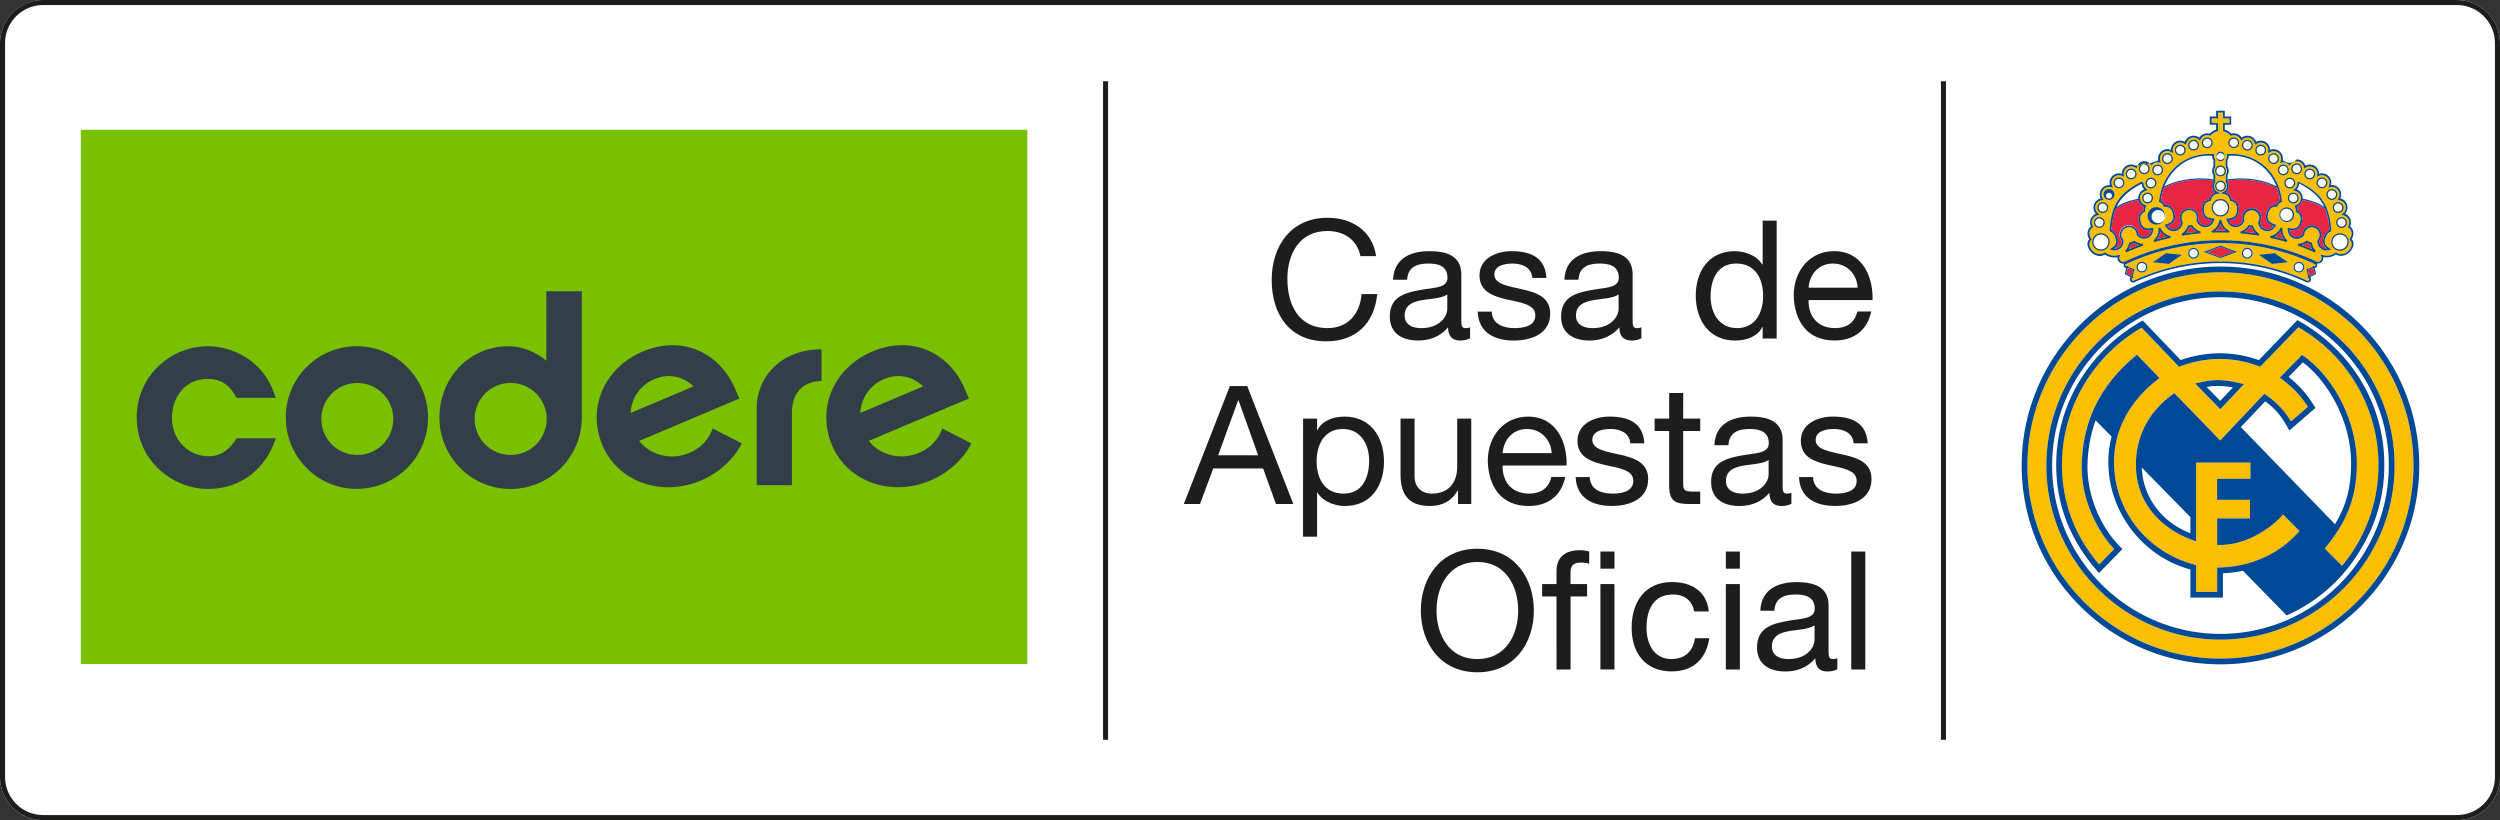 <svg id="Capa_1" data-name="Capa 1" xmlns="http://www.w3.org/2000/svg" viewBox="0 0 3000 984.13"><rect x="0" y="0" width="3000" height="984.13" fill="#333333" stroke="none"/><defs><style>.cls-1{fill:#fff;}.cls-2{fill:#1d1d1b;}.cls-3{fill:#e62644;}.cls-4{fill:#fcbf00;}.cls-5{fill:#004996;}.cls-6{fill:#79c000;}.cls-7{fill:#333f48;}</style></defs><title>escudo-real-madrid</title><path class="cls-1" d="M2948.78,0H52.22A51.78,51.78,0,0,0,.5,51.69V932.36a51.79,51.79,0,0,0,51.72,51.73H2948.78a51.79,51.79,0,0,0,51.72-51.73V51.69A51.78,51.78,0,0,0,2948.78,0Z" transform="translate(-0.5 0.04)"/><rect class="cls-2" x="1323.67" y="97.48" width="6.02" height="790.26"/><rect class="cls-2" x="2329.14" y="97.48" width="6.01" height="790.26"/><path class="cls-1" d="M2759.25,325.57a5,5,0,1,1,5-5A5,5,0,0,1,2759.25,325.57Zm-296.2,233.05c0-111.37,90.88-202,202-202s202,90.63,202,202c0,111.1-90.87,202-202,202S2463.05,669.72,2463.05,558.62Zm281.23-308.33a8.44,8.44,0,1,1-.06,0Zm8.2-17.7a5,5,0,1,1-5,5,5,5,0,0,1,5-5Zm-4.17-18a5,5,0,1,1-5,5A5,5,0,0,1,2748.31,214.64Zm62.08,47.3a5,5,0,1,1-5,5A5,5,0,0,1,2810.39,261.94ZM2806.22,244a5,5,0,1,1-5,5A5,5,0,0,1,2806.22,244Zm-7.49-15.74a5,5,0,1,1-5,5A5,5,0,0,1,2798.73,228.29Zm-11.87-14a5,5,0,1,1-5,5A5,5,0,0,1,2786.86,214.29Zm-14.65-10.63a5,5,0,1,1-5,5A5,5,0,0,1,2772.21,203.66Zm-15.71-6.14a5,5,0,1,1-5,5A5,5,0,0,1,2756.5,197.52Zm-16,1.34a5,5,0,1,1-.06,0Zm-11.76-13.55a5,5,0,1,1-.06,0Zm-15.39-10.22a5,5,0,1,1-.06,0Zm-16-5.93a5,5,0,1,1-5,5A5,5,0,0,1,2697.35,169.16ZM2681,166.3a5,5,0,1,1-5,5A5,5,0,0,1,2681,166.3Zm-155,132a9,9,0,1,1,3.54-12.23h0a9,9,0,0,1-3.51,12.18Zm64.31-30.51a8.54,8.54,0,1,1,.05,0Zm74.74-9.45a9,9,0,1,1,9-9h0A9,9,0,0,1,2665,258.34Zm-87.42-15.68a5,5,0,1,1,5-5A5,5,0,0,1,2577.59,242.66Zm4.16-17.94a5,5,0,1,1,5-5A5,5,0,0,1,2581.75,224.72ZM2519.68,272a5,5,0,1,1,5-5A5,5,0,0,1,2519.68,272Zm4.15-17.94a5,5,0,1,1,5-5A5,5,0,0,1,2523.83,254.09Zm7.47-15.72a5,5,0,1,1,5-5A5,5,0,0,1,2531.3,238.37Zm11.91-14a5,5,0,1,1,5-5A5,5,0,0,1,2543.21,224.37Zm14.64-10.63a5,5,0,1,1,5-5A5,5,0,0,1,2557.85,213.74Zm15.72-6.16a5,5,0,1,1,5-5A5,5,0,0,1,2573.57,207.58Zm16,1.34a5,5,0,1,1,5-5A5,5,0,0,1,2589.57,208.92Zm11.8-13.54a6.34,6.34,0,1,1,.05,0Zm15.37-10.25a5,5,0,1,1,5-5A5,5,0,0,1,2616.74,185.13Zm16-5.92a5,5,0,1,1,5-5,5,5,0,0,1-5,5Zm32.27,49.1a5,5,0,1,1,5-5,5,5,0,0,1-5,5Zm0-18.17a5,5,0,1,1,5-5,5,5,0,0,1-5,5Zm0-18.2a5,5,0,1,1,5-5,5,5,0,0,1-5,5Zm-15.86-15.57a5,5,0,1,1,5-5A5,5,0,0,1,2649.15,176.37Zm163.64,106.1a9,9,0,1,1-12.23,3.57,9,9,0,0,1,12.23-3.57Zm-115.57,26.34a5,5,0,1,1,5-5,5,5,0,0,1-5,5Zm-126.4,16.76a5,5,0,1,1,5-5,5,5,0,0,1-5,5Zm62-16.76a5,5,0,1,1,5-5A5,5,0,0,1,2632.82,308.81Z" transform="translate(-0.5 0.04)"/><path class="cls-3" d="M2702.32,272.68a21.86,21.86,0,0,0,5,7.24q-6.87-1-13.81-1.72a21.23,21.23,0,0,0,6.58-5.79A11.92,11.92,0,0,0,2702.32,272.68Zm-74.6,0a12.89,12.89,0,0,0,2.32-.27,21.23,21.23,0,0,0,6.58,5.79c-4.65.47-9.24,1-13.82,1.72A20.74,20.74,0,0,0,2627.72,272.68Zm-26.79,11.43c-4,.94-8.07,2-12,3.09a19.65,19.65,0,0,0,3.92-9.72A19.27,19.27,0,0,0,2600.93,284.11Zm-46.13,15.05a20.47,20.47,0,0,0,2.59-6.33l.7-.15a11.24,11.24,0,0,0,3.31-1.45,20.18,20.18,0,0,0,6.24,2.85Q2561.15,296.48,2554.8,299.16ZM2665,268.37a19.58,19.58,0,0,0,6.31,8.5c-2.09-.05-4.2-.08-6.31-.08s-4.21,0-6.29.08A19.33,19.33,0,0,0,2665,268.37Zm103.66,22.87a10.53,10.53,0,0,0,3.31,1.45l.68.15a20.74,20.74,0,0,0,2.6,6.33c-4.23-1.77-8.52-3.48-12.84-5.07a20.63,20.63,0,0,0,6.25-2.87Zm-27.49-4c-4-1.11-8-2.15-12.05-3.09a19.34,19.34,0,0,0,8.13-6.63,19.42,19.42,0,0,0,3.92,9.68ZM2756.8,248a11.22,11.22,0,0,0,6.69-8.15,117,117,0,0,1,16.41,4.74,38.57,38.57,0,0,1,11,6.63c2.72,6.94,4.26,15,5,24.7-3.31,1.4-5.33,4.82-6.6,8.12-2,5.19-2,10.49,3.58,14.41a9,9,0,0,1-9.46-8.52h0V289a11.06,11.06,0,0,0,2.27-4.41,11.28,11.28,0,1,0-22.17-3.6,8.92,8.92,0,0,1-15.83-5.15c9.48,1.88,13.46-2.88,15.08-9.28,1.39-5.38.86-10.73-5.31-14a12.51,12.51,0,0,0-.66-4.62Z" transform="translate(-0.5 0.04)"/><path class="cls-3" d="M2597,225.68c17.95-10,41.44-11.73,59.66-9V218a9.89,9.89,0,0,0,2.11,13,10.51,10.51,0,0,0-7.06,8.14c-6.79,1.63-8.65,6.7-8.65,12.24,0,6.61,2.67,12.21,12.29,12.74a8.89,8.89,0,0,1-16.91.21,11.28,11.28,0,1,0-20.83,2.46,8.89,8.89,0,0,1-16.44,4.19c9.2-2.92,10.38-9,8.73-15.4-1.4-5.37-4.43-9.81-11.42-9.71a11.18,11.18,0,0,0-5-5.08A67.51,67.51,0,0,1,2597,225.68Zm76.47-9c18.22-2.69,41.7-.92,59.66,9a67.36,67.36,0,0,1,3.49,15.09,11.08,11.08,0,0,0-5,5.08c-7-.1-10,4.34-11.42,9.71-1.65,6.4-.46,12.48,8.74,15.4a8.9,8.9,0,0,1-16.42-4.19,11.34,11.34,0,1,0-21.19-6v.67a11.23,11.23,0,0,0,.37,2.89,8.89,8.89,0,0,1-16.91-.21c9.63-.53,12.29-6.13,12.29-12.74,0-5.54-1.87-10.61-8.65-12.24a10.51,10.51,0,0,0-7.06-8.14,10,10,0,0,0,2.11-13Zm-123.28,27.9a119,119,0,0,1,16.43-4.74,11.22,11.22,0,0,0,6.68,8.15,12.55,12.55,0,0,0-.69,4.55c-6.16,3.28-6.69,8.63-5.32,14,1.64,6.4,5.62,11.16,15.07,9.28A8.91,8.91,0,0,1,2566.5,281a12.41,12.41,0,0,0-.31-2,11.29,11.29,0,1,0-21.9,5.48,11.16,11.16,0,0,0,2.3,4.52,8.94,8.94,0,0,1-8.42,9.43,8.34,8.34,0,0,1-1,0c5.55-3.92,5.54-9.22,3.59-14.41-1.28-3.3-3.32-6.72-6.64-8.12.81-9.73,2.33-17.76,5-24.67a38,38,0,0,1,11-6.67ZM2681.1,302.2l-16.06,6-16.05-6,16.05-6Zm-120.81,21.73-1.44,5.6-.52,2.12-1.16-.66-5.27-2.93,1.41-5.37.27-1.17,1.85.63Zm209.51,0,6.76-2.54.28,1.17,1.34,5.5-5.27,2.94-1.1.6-.56-2.09Z" transform="translate(-0.5 0.04)"/><path class="cls-4" d="M2741.21,287.2a19.43,19.43,0,0,1-3.92-9.72,19.34,19.34,0,0,1-8.13,6.63C2733.21,285.05,2737.23,286.09,2741.21,287.2Zm27.49,4a20.85,20.85,0,0,1-6.25,2.86c4.32,1.59,8.61,3.3,12.84,5.07a20.74,20.74,0,0,1-2.6-6.33l-.68-.15a10.47,10.47,0,0,1-3.31-1.42ZM2665,268.37a19.33,19.33,0,0,1-6.29,8.5c2.08-.05,4.2-.08,6.29-.08s4.22,0,6.31.08A19.58,19.58,0,0,1,2665,268.37Zm-110.24,30.8c4.23-1.77,8.51-3.48,12.84-5.08a20.18,20.18,0,0,1-6.24-2.85,11.24,11.24,0,0,1-3.31,1.45l-.7.15a20.42,20.42,0,0,1-2.59,6.32Zm46.13-15.05a19.25,19.25,0,0,1-8.12-6.63,19.65,19.65,0,0,1-3.92,9.72q6-1.68,12-3.1Zm26.79-11.43a20.74,20.74,0,0,1-4.92,7.24c4.58-.68,9.17-1.25,13.82-1.72a21.23,21.23,0,0,1-6.58-5.79,12,12,0,0,1-2.32.26Zm74.6,0a12.24,12.24,0,0,1-2.26-.27,21.23,21.23,0,0,1-6.58,5.79q6.93.71,13.81,1.72a20.32,20.32,0,0,1-4.74-6.78Zm110.47,9.79a9,9,0,1,0,3.56,12.24,9,9,0,0,0-3.56-12.24Zm-68.51-32.18a8.15,8.15,0,1,0,.07,0Zm8.2-17.7a5,5,0,1,0,5,5A5,5,0,0,0,2752.48,232.6Zm-4.17-17.95a5,5,0,1,0,5,5,5,5,0,0,0-5-5Zm62.08,47.3a5,5,0,1,0,5,5,5,5,0,0,0-5-5ZM2806.22,244a5,5,0,1,0,5,5,5,5,0,0,0-5-5Zm-7.49-15.74a5,5,0,1,0,5,5,5,5,0,0,0-5-5Zm-11.87-14a5,5,0,1,0,5,5A5,5,0,0,0,2786.86,214.3Zm-14.65-10.63a5,5,0,1,0,5,5A5,5,0,0,0,2772.21,203.67Zm-15.71-6.15a5,5,0,1,0,5,5A5,5,0,0,0,2756.5,197.52Zm-16,1.34a5,5,0,1,0,5,5,5,5,0,0,0-5-5Zm-11.76-13.55a5,5,0,1,0,5,5,5,5,0,0,0-5-5Zm-15.39-10.22a5,5,0,1,0,5,5,5,5,0,0,0-5-5Zm-16-5.93a5,5,0,1,0,5,5,5,5,0,0,0-5-5ZM2681,166.3a5,5,0,1,0,5,5,5,5,0,0,0-5-5Zm-155,132a9,9,0,1,0-12.25-3.55A9,9,0,0,0,2526,298.3l0,0Zm64.31-30.51a8.77,8.77,0,1,0-.07,0l.07,0h0Zm74.74-9.45a9,9,0,1,0-9-9h0A9,9,0,0,0,2665,258.34Zm-87.42-15.68a5,5,0,1,0-5-5A5,5,0,0,0,2577.59,242.66Zm4.16-17.94a5,5,0,1,0-5-5A5,5,0,0,0,2581.75,224.72ZM2519.68,272a5,5,0,1,0-5-5A5,5,0,0,0,2519.68,272Zm4.15-17.94a5,5,0,1,0-5-5A5,5,0,0,0,2523.83,254.09Zm7.47-15.72a5,5,0,1,0-5-5,5,5,0,0,0,5,5Zm11.91-14a5,5,0,1,0-5-5,5,5,0,0,0,5,5Zm14.64-10.63a5,5,0,1,0-5-5,5,5,0,0,0,5,5Zm15.72-6.16a5,5,0,1,0-5-5,5,5,0,0,0,5,5Zm16,1.34a5,5,0,1,0-5-5,5,5,0,0,0,5,5Zm11.8-13.54a5,5,0,1,0-5-5,5,5,0,0,0,5,5h0Zm15.37-10.25a5,5,0,1,0-5-5A5,5,0,0,0,2616.74,185.13Zm16-5.92a5,5,0,1,0-5-5A5,5,0,0,0,2632.74,179.21Zm32.27,49.1a5,5,0,1,0-5-5A5,5,0,0,0,2665,228.31Zm0-18.17a5,5,0,1,0-5-5A5,5,0,0,0,2665,210.14Zm0-18.2a5,5,0,1,0-5-5A5,5,0,0,0,2665,191.94Zm-15.86-15.57a5,5,0,1,0-5-5A5,5,0,0,0,2649.15,176.37Zm137.9,122.86c4.13,2.28,7.42,1.3,11.46-.17-6.71-3.36-10.16-6.4-7.17-14.26,1.37-3.59,3-6.23,6.89-7.38-2.41-30.73-11-45.44-38.87-59.36l-2.05.57a7.83,7.83,0,0,1,.07,1.08c0,4.22-2.32,6.23-5.32,8.58,5,1,9.5,3.31,9.5,9.35,0,5-3.38,7.78-7.73,9.08a10.76,10.76,0,0,1,1.44,7.12c5.69,2.72,7,6.33,5.47,12.18-2.11,8.26-7.12,9.09-15,7.14-1.14,12.88,13,17.8,19.94,8.59a10.46,10.46,0,0,1,.27-2.23,9.14,9.14,0,1,1,17.71,4.55,9.51,9.51,0,0,1-2.24,4,11.06,11.06,0,0,0,5.63,11.12Zm-129.81-112.3a14.88,14.88,0,0,1,.19-2c-36.54-2.67-62.65,22.18-66.24,57.24,3.27,1.28,4.46,2.72,5.94,5.94,6.31-.36,9.17,2.16,10.67,8,2.12,8.25-1.85,11.42-9.7,13.49,2.37,5.39,7.13,9,13.36,7.39a11,11,0,0,0,8.29-10.74,9.3,9.3,0,0,1-1.38-4.81,9.14,9.14,0,0,1,18.27-.67v.67a9.77,9.77,0,0,1-.47,2.89,11,11,0,0,0,10.68,8.2c6.45,0,10.15-4.68,11.09-10.5-8.12,0-12.74-2.13-12.74-10.65,0-6,2.13-9.21,8.31-10.42,1.42-7.54,5.24-8,11.53-9,6.3,1,10.13,1.5,11.54,9,6.18,1.21,8.32,4.41,8.32,10.42,0,8.52-4.62,10.6-12.74,10.65.94,5.8,4.64,10.5,11.08,10.5a11,11,0,0,0,10.68-8.2,9.13,9.13,0,1,1,17.79-2.89,9.3,9.3,0,0,1-1.38,4.81,11,11,0,0,0,8.3,10.74c6.23,1.62,11-2,13.35-7.39-7.84-2.07-11.81-5.24-9.68-13.49,1.48-5.84,4.36-8.38,10.65-8,1.49-3.2,2.68-4.66,6-5.94-3.6-35.09-29.72-59.91-66.25-57.24a13.43,13.43,0,0,1,.21,2,7.87,7.87,0,0,1-1.55,4.68v8.76a7.83,7.83,0,0,1,0,9.36l.2,9.13a7.78,7.78,0,0,1,1.35,4.38c0,5.23-3.88,6.8-7.82,8.54-3.93-1.74-7.8-3.31-7.8-8.54a7.8,7.8,0,0,1,1.56-4.67v-8.8a7.8,7.8,0,0,1,0-9.36v-8.84a7.93,7.93,0,0,1-1.61-4.68ZM2538.75,284.8c3,7.86-.46,10.9-7.18,14.26,4,1.48,7.34,2.43,11.48.17a11.07,11.07,0,0,0,5.64-11.11,9.66,9.66,0,0,1-2.26-4,9.14,9.14,0,1,1,17.71-4.55,12,12,0,0,1,.29,2.23c6.92,9.21,21.1,4.29,19.91-8.59-7.88,2-12.89,1.11-15-7.14-1.51-5.85-.22-9.46,5.47-12.18a10.9,10.9,0,0,1,1.46-7.12c-4.36-1.3-7.75-4.06-7.75-9.08,0-6,4.5-8.32,9.49-9.35-3-2.35-5.32-4.37-5.32-8.58,0-.37,0-.74-2-1.49-28.44,14.06-36.37,28.15-38.8,59.2,3.8,1.06,5.49,3.7,6.86,7.29Zm241.42,29.1a270.85,270.85,0,0,0-230.07,0,4.49,4.49,0,0,1-6-2.15l0-.05v-.09c-1.09-2.36.08-4.12,1.06-6.19-7.13,2.2-12.4,2.19-18.6-2.58-11.47,7.76-24.7-8.23-16-15.5-4.08-5.3-4.13-11,1.85-14.84a9.89,9.89,0,0,1-1.73-5.44c0-6,4.46-8.32,9.45-9.37-3-2.33-5.31-4.35-5.31-8.56,0-6.14,4.77-8.71,10-9.21-1.45-2.18-2.52-3.74-2.52-6.52a9.08,9.08,0,0,1,9.08-9.08h0a17.57,17.57,0,0,1,4.59.92c-.91-2-1.75-3.55-1.75-5.83a9.07,9.07,0,0,1,9.05-9.09h0c2.4,0,3.94.91,6,2a24.13,24.13,0,0,1-.44-3.49,9.09,9.09,0,0,1,9.08-9.09c2.76,0,4.38,1.07,6.53,2.57,1-4.77,3.67-8.71,9.19-8.71,4.07,0,6.39,2.2,8.4,5.34,2.18-2.38,4.19-4,7.65-4a18.12,18.12,0,0,1,4,.69,13.27,13.27,0,0,1-1.36-5.16,9.09,9.09,0,0,1,9.09-9.08c2.85,0,4.53,1.22,6.84,2.64a23.09,23.09,0,0,1-.55-3.79,9.1,9.1,0,0,1,9.08-9.08c2.9,0,4.58,1.17,6.75,2.8,1.07-4.78,3.68-8.74,9.23-8.74,3.36,0,5.28,1.53,7.51,3.75,1.78-3.78,4.25-6.61,8.87-6.61a10.44,10.44,0,0,1,3.62.74,16.22,16.22,0,0,1,9.25-5.63v-9.7h-7.66v-5.64H2662v-6.9h6.06v6.9h7.65v5.64h-7.65v9.65a16.22,16.22,0,0,1,9.25,5.63,10.39,10.39,0,0,1,3.61-.74c4.63,0,7.09,2.83,8.87,6.61,2.23-2.22,4.15-3.75,7.52-3.75,5.53,0,8.17,4,9.21,8.73,2.18-1.62,3.85-2.79,6.75-2.79a9.09,9.09,0,0,1,9.09,9.07h0a26.48,26.48,0,0,1-.51,3.77c2.31-1.43,4-2.62,6.81-2.62a9.08,9.08,0,0,1,9.09,9.07h0a13.06,13.06,0,0,1-1.37,5.16,18.12,18.12,0,0,1,4-.69c3.46,0,5.48,1.62,7.64,4,2-3.14,4.34-5.34,8.41-5.34,5.52,0,8.18,4,9.22,8.71,2.13-1.5,3.73-2.57,6.5-2.57a9.09,9.09,0,0,1,9.09,9.09h0a22.78,22.78,0,0,1-.42,3.49c2.06-1.07,3.53-1.95,6-1.95a9.08,9.08,0,0,1,9.06,9.09c0,2.28-.84,3.82-1.77,5.83a17.49,17.49,0,0,1,4.58-.92,9.08,9.08,0,0,1,9.09,9.07h0c0,2.78-1.06,4.34-2.49,6.52,5.23.5,10,3.07,10,9.21,0,4.22-2.31,6.23-5.31,8.56,5,1,9.47,3.34,9.47,9.37a9.73,9.73,0,0,1-1.76,5.44c6,3.79,5.94,9.53,1.86,14.84,5.22,4.38,2.51,11.18-1.93,14.65s-9.11,4.21-14.09.85c-6.2,4.77-11.49,4.78-18.61,2.58l1,2.22a4.63,4.63,0,0,1-5.78,6.27ZM2562,323l-7.44-2.73-.54-1.19a4.48,4.48,0,0,1-1.51.42,1.37,1.37,0,0,1-.88-2.55,267,267,0,0,1,226.83,0,1.36,1.36,0,0,1,.6,1.83,1.35,1.35,0,0,1-1.47.72,4.71,4.71,0,0,1-1.52-.42l-.55,1.19L2768.1,323l2.19,8.53-.7,1.45c3.94,1.86,1.22,4.61-.39,3.86a245.76,245.76,0,0,0-208.3,0,1.8,1.8,0,0,1-1.64-3.16,9.74,9.74,0,0,1,1.21-.7l-.66-1.44Zm41.17-6.29,15.83-11-19.21-2-15.85,11ZM2759.25,327a6.45,6.45,0,1,0-6.45-6.46,6.45,6.45,0,0,0,6.45,6.46Zm-126.39-16.75a6.46,6.46,0,1,0-6.45-6.47h0a6.49,6.49,0,0,0,6.45,6.42Zm-62,16.75a6.45,6.45,0,1,0-6.43-6.47h0a6.45,6.45,0,0,0,6.39,6.42Zm126.4-16.75a6.46,6.46,0,1,0-6.45-6.47h0a6.46,6.46,0,0,0,6.41,6.42Zm29.72,6.46,19.22-2-15.86-11-19.22,2Zm-41.72-14.55-20.18-7.52-20.16,7.52,20.16,7.53ZM2456.14,558.62c0,114.93,94,208.89,208.9,208.89S2874,673.51,2874,558.62c0-115.19-94-208.9-208.91-208.9S2456.14,443.43,2456.14,558.62Zm440.53,0c0,127.44-104,231.62-231.63,231.62s-231.62-104.18-231.62-231.62c0-127.69,103.93-231.87,231.62-231.87S2896.67,430.93,2896.67,558.62Zm-262.05-98.45L2664.83,491l28.32-29.93c-9.93-2.66-19.39-4.56-29.72-4.88C2653.73,455.77,2644,458.05,2634.62,460.17Zm79.58-21.66,44.41-45.85c57.45,32.92,96.1,94.64,96.1,165.21a187.93,187.93,0,0,1-43.71,121l-20.75-20.74c23.34-28.46,38.5-56.79,38.5-102,0-48.44-25.29-102.42-65.7-130.34l-26.64,27.26c13.68,10.24,24.49,20.57,33.65,35.07l-20.38,17.61c-8.1-14.17-18.45-24.1-31.86-33.23l-53.05,56-55.05-56.79c-28.54,19.91-45.31,48.4-46.09,83.82-.93,47,29.5,79.8,72.22,94V555.05H2701v19.46h-39.93v25.24h39.41V622h-39.42v31.86c29.19,1.51,60.26-15.41,79.22-36.39l19.51,19.73c-24.94,28.92-60.93,43.59-98.73,43.83v29.12h-25.24V678c-57.62-14.35-99.23-64.82-98.46-125.09.53-41.4,22.5-75.22,54.49-99.35l-27-28c-41.88,34.28-64.37,76-66.27,130.42-1.48,48.07,23.39,86.6,39,102.85l-18.1,18.56c-28.13-32.81-44.65-73.23-44.65-119.47,0-70.07,38.65-131.78,95.6-164.68l45,46.92a137.75,137.75,0,0,1,49.6-9.39,133.87,133.87,0,0,1,47.61,9.36Z" transform="translate(-0.5 0.04)"/><path class="cls-5" d="M2903.59,558.62c0,131.26-107,238.55-238.55,238.55S2426.5,689.88,2426.5,558.62c0-131.5,107-238.79,238.53-238.79S2903.59,427.12,2903.59,558.62Zm-6.92,0c0-127.69-104-231.87-231.63-231.87s-231.62,104.18-231.62,231.87c0,127.44,103.93,231.62,231.62,231.62s231.63-104.18,231.63-231.62Zm-433.62,0c0,111.1,90.88,202,202,202s202-90.88,202-202c0-111.37-90.87-202-202-202S2463.05,447.25,2463.05,558.62Zm-6.91,0c0-115.19,94-208.9,208.9-208.9S2874,443.43,2874,558.62c0,114.93-94,208.89-208.91,208.89S2456.14,673.51,2456.14,558.62Zm233.36-46.17,113,116.6c12.83-21.22,19.32-43,19.32-72.94,0-52.39-29.41-100.12-57.92-121.3l-17.05,17.45c13.54,10.79,23.32,22.44,32.15,37.25l-31.4,27.15c-7.49-14.7-15.34-25.31-28.86-35.12Zm143.21,147.74a193.55,193.55,0,0,1-88.21,78.28l-18.32-18.7L2692,684.85a133.73,133.73,0,0,1-24,3v29.21H2629V683.37c-58.7-15.91-99.22-70.83-98.46-130.56a121.2,121.2,0,0,1,3.9-28.92l-19.28-19.52a171.43,171.43,0,0,0-9.63,51.91c-1.11,37,15.1,77.06,41.92,102.51l-28.16,28.77c-33.13-37.29-51.3-79.2-51.3-129.64,0-73.63,40.38-137.88,103.8-173.36l45.51,47.51a144.76,144.76,0,0,1,47.82-8.22,139.87,139.87,0,0,1,46,8.28l46.25-48.08c64,35.51,104.31,99.8,104.31,173.87a191.22,191.22,0,0,1-29,102.27ZM2629,620.49,2570.63,561c1.38,33.36,21.73,64.73,58.34,78.82Zm85.26-182-1.58,1.57A133.87,133.87,0,0,0,2665,430.7a137.75,137.75,0,0,0-49.6,9.39l-44.94-46.9c-56.95,32.9-95.6,94.61-95.6,164.68,0,46.24,16.52,86.66,44.65,119.47l18.09-18.49c-15.62-16.25-40.49-54.78-39-102.85,1.9-54.4,24.39-96.14,66.27-130.42l27,28c-32,24.13-54,58-54.49,99.35-.77,60.27,40.84,110.74,98.46,125.09v32.15h25.24V681c37.8-.24,73.79-14.91,98.73-43.83l-19.51-19.73c-19,21-50,37.9-79.22,36.39V622h39.38V599.75h-39.42V574.51H2701V555.05h-65.17v94.52c-42.72-14.23-73.15-47-72.22-94,.78-35.42,17.55-63.91,46.09-83.82l55.05,56.79,53-56c13.41,9.13,23.76,19.06,31.86,33.23L2770,488.16c-9.16-14.5-20-24.83-33.65-35.07L2763,425.83c40.41,27.92,65.7,81.9,65.7,130.34,0,45.21-15.16,73.54-38.5,102l20.75,20.74a187.93,187.93,0,0,0,43.71-121c0-70.57-38.65-132.29-96.1-165.21Zm-79.58,21.66c9.38-2.12,19.11-4.4,28.81-4,10.33.32,19.79,2.22,29.72,4.88L2664.86,491Zm13.76,4.16L2664.77,481,2680,464.91a104.38,104.38,0,0,0-16.82-1.81,76.57,76.57,0,0,0-14.81,1.27ZM2769.8,323.89l1.45,5.58.56,2.09,1.1-.6,5.27-2.94-1.34-5.5-.28-1.17Zm10.37-10a4.63,4.63,0,0,0,5.82-6.31l-1-2.22c7.12,2.2,12.41,2.19,18.61-2.58,5,3.36,9.58,2.68,14.09-.85s7.15-10.27,1.93-14.65c4.08-5.31,4.13-11-1.86-14.84a9.73,9.73,0,0,0,1.76-5.44c0-6-4.48-8.32-9.47-9.37,3-2.33,5.31-4.34,5.31-8.56,0-6.14-4.75-8.71-10-9.21,1.43-2.18,2.49-3.74,2.49-6.52a9.08,9.08,0,0,0-9.08-9.08h0a17.49,17.49,0,0,0-4.58.92c.93-2,1.77-3.55,1.77-5.83a9.08,9.08,0,0,0-9.06-9.09c-2.45,0-3.92.88-6,2a24.09,24.09,0,0,0,.42-3.49,9.09,9.09,0,0,0-9.09-9.09h0c-2.77,0-4.37,1.07-6.5,2.57-1-4.74-3.7-8.71-9.22-8.71-4.07,0-6.37,2.2-8.41,5.34-2.16-2.38-4.18-4-7.64-4a18.12,18.12,0,0,0-4,.69,13.06,13.06,0,0,0,1.37-5.16,9.08,9.08,0,0,0-9.08-9.08h0c-2.86,0-4.5,1.19-6.81,2.62a26.48,26.48,0,0,0,.51-3.77,9.1,9.1,0,0,0-9.08-9.08h0c-2.9,0-4.57,1.17-6.75,2.79-1-4.77-3.68-8.73-9.21-8.73-3.37,0-5.29,1.53-7.52,3.75-1.78-3.78-4.24-6.61-8.87-6.61a10.39,10.39,0,0,0-3.61.74,16.22,16.22,0,0,0-9.25-5.63v-9.74h7.65V142h-7.65v-6.9h-6.06V142h-7.66v5.64h7.66v9.7a16.22,16.22,0,0,0-9.25,5.63,10.44,10.44,0,0,0-3.62-.74c-4.62,0-7.09,2.83-8.87,6.61-2.23-2.22-4.15-3.75-7.51-3.75-5.55,0-8.16,4-9.23,8.74-2.17-1.63-3.85-2.8-6.75-2.8a9.1,9.1,0,0,0-9.08,9.08,23.09,23.09,0,0,0,.55,3.79c-2.31-1.42-4-2.64-6.84-2.64a9.09,9.09,0,0,0-9.09,9.08,13.27,13.27,0,0,0,1.36,5.16,18.12,18.12,0,0,0-4-.69c-3.46,0-5.47,1.62-7.65,4-2-3.14-4.33-5.34-8.4-5.34-5.52,0-8.16,3.94-9.19,8.71-2.15-1.5-3.77-2.57-6.53-2.57a9.09,9.09,0,0,0-9.08,9.09,24.13,24.13,0,0,0,.44,3.49c-2.06-1-3.6-1.95-6-1.95a9.07,9.07,0,0,0-9.07,9.07h0c0,2.28.84,3.82,1.75,5.83a17.57,17.57,0,0,0-4.59-.92,9.08,9.08,0,0,0-9.08,9.08h0c0,2.78,1.07,4.34,2.52,6.52-5.23.5-10,3.07-10,9.21,0,4.21,2.32,6.23,5.31,8.56-5,1-9.45,3.36-9.45,9.37a9.89,9.89,0,0,0,1.73,5.44c-6,3.79-5.93,9.54-1.85,14.84-8.67,7.27,4.56,23.26,16,15.5,6.2,4.77,11.47,4.78,18.6,2.58-1,2.07-2.15,3.83-1.06,6.19a4.49,4.49,0,0,0,5.91,2.33h.09a270.85,270.85,0,0,1,230.07,0Zm-219.88,10-4.86-1.78-1.85-.63-.27,1.17L2551.9,328l5.27,2.93,1.16.66.52-2.12Zm-3.09,8.73-7-3.88,1.71-7a3.76,3.76,0,0,1-3.09-4.33h0a3.63,3.63,0,0,1,.4-1.16,6.83,6.83,0,0,1-7.71-5.84v0a7.08,7.08,0,0,1,0-1.84,19.57,19.57,0,0,1-15-3.17c-12.24,7.35-26.72-10.22-18.83-18.41-3.49-5.24-2.62-11.76,1.9-15.23a11.6,11.6,0,0,1-1-4.75,11.24,11.24,0,0,1,7-10.43,11.2,11.2,0,0,1,.8-15.82h0a11,11,0,0,1,4.88-2.58,11,11,0,0,1-1.09-4.82,11.22,11.22,0,0,1,11.21-11.23h1a11.57,11.57,0,0,1-.35-2.81A11.23,11.23,0,0,1,2543.26,208a11,11,0,0,1,3.38.52,11.24,11.24,0,0,1,11.25-11.14,11.09,11.09,0,0,1,5.17,1.26,72.44,72.44,0,0,0,26.6-6.08h.77a11.74,11.74,0,0,1-.24-2.36,11.22,11.22,0,0,1,15.38-10.41,11.2,11.2,0,0,1,16.68-9.63,11.24,11.24,0,0,1,17.43-5,11.23,11.23,0,0,1,12.43-4.83,17.92,17.92,0,0,1,6.62-4.4l1.15-.4v-5.86h-7.67v-9.94h7.67v-6.89h10.36v6.89h7.65v9.94h-7.65v5.86l1.14.4a18.09,18.09,0,0,1,6.61,4.4,10.89,10.89,0,0,1,3-.39,11.2,11.2,0,0,1,9.48,5.22,11.21,11.21,0,0,1,15.74,2h0a11.49,11.49,0,0,1,1.68,3,11.19,11.19,0,0,1,16.66,9.63,11.24,11.24,0,0,1,15.4,10.41,11,11,0,0,1-.26,2.36h.79a11.2,11.2,0,0,0,15.8-1.11l.2-.24a11.24,11.24,0,0,1,10.55,7.43,10.94,10.94,0,0,1,5.17-1.26,11.21,11.21,0,0,1,11.23,11.14,11.67,11.67,0,0,1,3.42-.52,11.22,11.22,0,0,1,10.85,14h1a11.22,11.22,0,0,1,10.15,16,11.22,11.22,0,0,1,8.58,10.91,11.07,11.07,0,0,1-2.89,7.5,11.2,11.2,0,0,1,6.28,14.54c-.09.22-.18.43-.28.64,4.53,3.49,5.39,10,1.91,15.23,5,5.2.67,13.37-3.48,16.63s-9.78,5.13-15.33,1.78a19.57,19.57,0,0,1-15.12,3.22,6.87,6.87,0,0,1-5.92,7.7,6.78,6.78,0,0,1-1.8,0,3.74,3.74,0,0,1-1.47,5.08,3.65,3.65,0,0,1-1.2.42l1.7,7-7,3.88a4,4,0,0,1,.51,4.14,3.84,3.84,0,0,1-5,2h-.07a243.59,243.59,0,0,0-206.47,0,3.84,3.84,0,0,1-5.08-1.93h0v-.07A4,4,0,0,1,2557.2,332.62ZM2562,323l-2.19,8.54.66,1.44a9.74,9.74,0,0,0-1.21.7,1.8,1.8,0,0,0,1.64,3.16,245.76,245.76,0,0,1,208.3,0c1.61.75,4.33-2,.39-3.86l.7-1.45L2768.1,323l7.42-2.73.55-1.19a4.71,4.71,0,0,0,1.52.42c2,.21,1.86-2.08.87-2.55a267,267,0,0,0-226.83,0,1.37,1.37,0,0,0,.88,2.55,4.48,4.48,0,0,0,1.51-.42l.54,1.19Zm170.33-99.36c-8.85-22.3-29.58-38.35-57.34-36.75a9.85,9.85,0,0,1-1.54,5.33v7.54a10,10,0,0,1,0,10.66v4.77C2692.57,212.5,2714.9,214.51,2732.33,223.64ZM2673.5,218a10,10,0,0,1-2.11,13,10.51,10.51,0,0,1,7.06,8.14c6.78,1.63,8.65,6.7,8.65,12.24,0,6.61-2.66,12.21-12.29,12.74a8.89,8.89,0,0,0,16.91.21,10.81,10.81,0,0,1-.37-2.89,11.28,11.28,0,0,1,22.55-.67v.67a11.22,11.22,0,0,1-1.36,5.35,8.9,8.9,0,0,0,16.46,4.19c-9.2-2.92-10.39-9-8.74-15.4,1.38-5.37,4.44-9.81,11.42-9.71a11.08,11.08,0,0,1,5-5.08,67.36,67.36,0,0,0-3.49-15.09c-18-10-41.44-11.73-59.66-9Zm-16.21-31.07a7.88,7.88,0,0,0,1.56,4.68v8.8a7.8,7.8,0,0,0,0,9.36v8.84a7.8,7.8,0,0,0-1.56,4.67c0,5.23,3.87,6.8,7.8,8.54,3.94-1.74,7.82-3.31,7.82-8.54a7.78,7.78,0,0,0-1.35-4.38l-.2-9.13a7.83,7.83,0,0,0,0-9.36v-8.8a7.87,7.87,0,0,0,1.55-4.68,13.43,13.43,0,0,0-.21-2c36.53-2.67,62.65,22.15,66.25,57.24-3.27,1.28-4.46,2.74-6,5.94-6.29-.36-9.17,2.18-10.65,8-2.13,8.25,1.84,11.42,9.68,13.49-2.36,5.39-7.12,9-13.35,7.39a11,11,0,0,1-8.3-10.74,9.3,9.3,0,0,0,1.38-4.81,9.13,9.13,0,1,0-17.79,2.89,11,11,0,0,1-10.68,8.2c-6.44,0-10.14-4.7-11.08-10.5,8.12-.05,12.74-2.13,12.74-10.65,0-6-2.14-9.21-8.32-10.42-1.41-7.54-5.24-8-11.54-9-6.29,1-10.11,1.5-11.53,9-6.18,1.21-8.31,4.41-8.31,10.42,0,8.52,4.62,10.6,12.74,10.65-.94,5.82-4.64,10.5-11.09,10.5a11,11,0,0,1-10.68-8.2,9.77,9.77,0,0,0,.47-2.89,9.14,9.14,0,0,0-18.27-.67v.67a9.3,9.3,0,0,0,1.38,4.81A11,11,0,0,1,2611.5,277c-6.23,1.62-11-2-13.36-7.39,7.85-2.07,11.82-5.24,9.7-13.49-1.5-5.86-4.36-8.38-10.67-8-1.48-3.22-2.67-4.66-5.94-5.94,3.59-35.06,29.7-59.91,66.24-57.24a14.94,14.94,0,0,0-.23,2ZM2597,225.68a67.44,67.44,0,0,0-3.53,15.09,11.18,11.18,0,0,1,5,5.08c7-.1,10,4.34,11.42,9.71,1.65,6.4.47,12.48-8.73,15.4a8.89,8.89,0,0,0,16.44-4.19,11.28,11.28,0,1,1,20.83-2.46,8.89,8.89,0,0,0,16.91-.21c-9.62-.53-12.29-6.13-12.29-12.74,0-5.54,1.86-10.61,8.65-12.24a10.51,10.51,0,0,1,7.06-8.14,9.89,9.89,0,0,1-2.11-13v-1.31c-18.26-2.72-41.75-1-59.7,9Zm58.1-38.79c-27.74-1.6-48.48,14.46-57.33,36.75,17.43-9,39.82-11.23,58.89-8.45v-4.77a9.89,9.89,0,0,1,0-10.66v-7.54a9.81,9.81,0,0,1-1.61-5.33Zm113,102.17.65-.45a10.3,10.3,0,0,0,3.82,2,19.32,19.32,0,0,0,2,.31,19.08,19.08,0,0,0,4.91,10.14l-1.23,1.7q-9.95-4.41-20.31-8.05l.3-2.09a19,19,0,0,0,9.79-3.56Zm.64,2.17a20.85,20.85,0,0,1-6.25,2.86c4.32,1.59,8.61,3.3,12.84,5.07a20.74,20.74,0,0,1-2.6-6.33l-.68-.15a10.46,10.46,0,0,1-3.38-1.45Zm-104.72-27.3h2.13a17.33,17.33,0,0,0,9.67,13.15l-.51,2c-3.39-.11-6.8-.19-10.23-.19s-6.83.08-10.23.19l-.51-2a17.28,17.28,0,0,0,9.61-13.15Zm1.06,4.43a19.33,19.33,0,0,1-6.29,8.5c2.08-.05,4.2-.08,6.29-.08s4.22,0,6.31.08a19.57,19.57,0,0,1-6.38-8.49ZM2551.9,302.78l-1.22-1.72a18.91,18.91,0,0,0,4.91-10.14,9.87,9.87,0,0,0,5.81-2.31,19.09,19.09,0,0,0,10.53,4l.29,2.09C2565.32,297.15,2558.5,299.82,2551.9,302.78Zm2.9-3.62c4.23-1.77,8.51-3.48,12.84-5.08a20.18,20.18,0,0,1-6.24-2.85,11.24,11.24,0,0,1-3.31,1.45l-.7.15A20.47,20.47,0,0,1,2554.8,299.16Zm50.43-15.91v2.12q-9.92,2.13-19.53,5l-1-1.84a17.32,17.32,0,0,0,6-15l2.06-.53a17.33,17.33,0,0,0,12.47,10.27Zm-4.3.86a19.25,19.25,0,0,1-8.12-6.63,19.65,19.65,0,0,1-3.92,9.72c4-1.11,8-2.15,12-3.09Zm18.17-1.41-.76-2a19.22,19.22,0,0,0,7.91-10.25l1.29.06a11.22,11.22,0,0,0,3.39-.62,19,19,0,0,0,10.23,7.94l-.24,2.1c-7.35.64-14.65,1.57-21.82,2.77Zm8.62-10a20.74,20.74,0,0,1-4.92,7.24c4.58-.68,9.17-1.25,13.82-1.72a21.23,21.23,0,0,1-6.58-5.79,12,12,0,0,1-2.32.25Zm61.44,7.28-.25-2.1a19,19,0,0,0,10.25-7.94,11.16,11.16,0,0,0,3.39.62l1.3-.06a19.07,19.07,0,0,0,7.9,10.25l-.75,2c-7.19-1.25-14.5-2.18-21.84-2.79Zm13.16-7.28a12.24,12.24,0,0,1-2.26-.27,21.23,21.23,0,0,1-6.58,5.79q6.93.7,13.81,1.72a20.32,20.32,0,0,1-4.74-6.78Zm43.06,15.82-1,1.84q-9.65-2.85-19.53-5v-2.1a17.36,17.36,0,0,0,12.5-10.31l2.05.53a17.36,17.36,0,0,0,6,15Zm-4.17-1.3a19.43,19.43,0,0,1-3.92-9.72,19.34,19.34,0,0,1-8.13,6.63c4.05.92,8.07,2,12.05,3.07Zm3.07-36.91a7.39,7.39,0,1,0,.08,0Zm.36-1.4a8.77,8.77,0,1,1-.06,0Zm7.84-16.3a5,5,0,1,0,5,5,5,5,0,0,0-5-5Zm0-1.44a6.46,6.46,0,1,1-6.45,6.47h0a6.46,6.46,0,0,1,6.45-6.47Zm-4.17-16.51a5,5,0,1,0,5,5,5,5,0,0,0-5-5Zm0-1.43a6.46,6.46,0,1,1-6.46,6.46h0a6.46,6.46,0,0,1,6.44-6.48h0ZM2810.39,262a5,5,0,1,0,5,5,5,5,0,0,0-5-5Zm0-1.42a6.45,6.45,0,1,1-6.45,6.45h0a6.45,6.45,0,0,1,6.43-6.47h0Zm-4.17-16.49a5,5,0,1,0,5,5,5,5,0,0,0-5-5Zm0-1.45a6.47,6.47,0,1,1-6.43,6.51v-.05a6.47,6.47,0,0,1,6.43-6.48Zm-7.49-14.29a5,5,0,1,0,5,5,5,5,0,0,0-5-5Zm0-1.44a6.46,6.46,0,1,1-6.44,6.48h0A6.46,6.46,0,0,1,2798.73,226.87Zm-11.87-12.5a5,5,0,1,0,5,5,5,5,0,0,0-5-5Zm0-1.44a6.46,6.46,0,1,1-6.47,6.46,6.46,6.46,0,0,1,6.47-6.46Zm-14.65-9.19a5,5,0,1,0,5,5,5,5,0,0,0-5-5Zm0-1.43a6.45,6.45,0,1,1-6.45,6.45h0a6.45,6.45,0,0,1,6.43-6.47h0Zm-15.71-4.79a5,5,0,1,0,5,5A5,5,0,0,0,2756.5,197.52Zm0-1.43a6.44,6.44,0,1,1-6.47,6.44,6.44,6.44,0,0,1,6.47-6.44Zm-16,2.77a5,5,0,1,0,5,5,5,5,0,0,0-5-5Zm0-1.43a6.44,6.44,0,1,1-.06,0Zm-11.76-12.12a5,5,0,1,0,5,5,5,5,0,0,0-5-5Zm0-1.44a6.46,6.46,0,1,1-6.45,6.47h0a6.45,6.45,0,0,1,6.39-6.46Zm-15.39-8.78a5,5,0,1,0,5,5,5,5,0,0,0-5-5Zm0-1.45a6.45,6.45,0,1,1-6.44,6.46h0a6.45,6.45,0,0,1,6.38-6.46Zm-16-4.48a5,5,0,1,0,5,5,5,5,0,0,0-5-5Zm0-1.44a6.46,6.46,0,1,1-6.45,6.47h0a6.47,6.47,0,0,1,6.43-6.45ZM2681,166.3a5,5,0,1,0,5,5,5,5,0,0,0-5-5Zm0-1.43a6.42,6.42,0,1,1-.08,0ZM2526,298.26a9,9,0,1,0-12.25-3.55,9,9,0,0,0,12.25,3.55l0,0h0Zm.68,1.24a10.45,10.45,0,1,1,4.13-14.19v.06A10.47,10.47,0,0,1,2526.64,299.5Zm63.63-31.75a7.9,7.9,0,1,0-.07,0h.07Zm.36,1.38a10.45,10.45,0,1,1,7.5-12.73h0a10.44,10.44,0,0,1-7.48,12.71ZM2665,258.3a9,9,0,1,0-9-9,9,9,0,0,0,9,9Zm0,1.43a10.45,10.45,0,1,1,10.49-10.45A10.45,10.45,0,0,1,2665,259.73Zm-87.42-17.11a5,5,0,1,0-5-5,5,5,0,0,0,5,5Zm0,1.44a6.46,6.46,0,1,1,6.46-6.46h0a6.46,6.46,0,0,1-6.43,6.46Zm4.16-19.38a5,5,0,1,0-5-5,5,5,0,0,0,5,5Zm0,1.44a6.46,6.46,0,1,1,6.45-6.47h0a6.46,6.46,0,0,1-6.42,6.45ZM2519.68,272a5,5,0,1,0-5-5,5,5,0,0,0,5,5Zm0,1.42a6.45,6.45,0,1,1,6.45-6.45h0a6.46,6.46,0,0,1-6.42,6.4Zm4.15-19.36a5,5,0,1,0-5-5,5,5,0,0,0,5,5Zm0,1.46a6.47,6.47,0,1,1,6.45-6.49h0a6.45,6.45,0,0,1-6.42,6.47Zm7.47-17.14a3.54,3.54,0,1,0-.05,0h.08Zm0,1.44a6.46,6.46,0,1,1,6.47-6.45h0a6.46,6.46,0,0,1-6.44,6.45Zm11.94-15.44a5,5,0,1,0-5-5A5,5,0,0,0,2543.24,224.37Zm0,1.43a6.46,6.46,0,1,1,6.45-6.47h0a6.46,6.46,0,0,1-6.45,6.42Zm14.64-12.06a5,5,0,1,0-5-5A5,5,0,0,0,2557.88,213.74Zm0,1.43a6.45,6.45,0,1,1,6.44-6.46h0a6.46,6.46,0,0,1-6.44,6.42Zm15.72-7.59a5,5,0,1,0-5-5A5,5,0,0,0,2573.6,207.58Zm0,1.42a6.44,6.44,0,1,1,6.46-6.44,6.44,6.44,0,0,1-6.46,6.44Zm16.05-.08a5,5,0,1,0-5-5A5,5,0,0,0,2589.65,208.92Zm0,1.43a6.45,6.45,0,1,1,6.46-6.45,6.45,6.45,0,0,1-6.46,6.45Zm11.77-15a5,5,0,1,0-5-5,5,5,0,0,0,5,5Zm0,1.42a6.46,6.46,0,1,1,6.44-6.48h0a6.46,6.46,0,0,1-6.44,6.46Zm15.37-11.67a5,5,0,1,0-5-5,5,5,0,0,0,5,5Zm0,1.43a6.45,6.45,0,1,1,6.46-6.44h0a6.44,6.44,0,0,1-6.43,6.45h0Zm16-7.35a5,5,0,1,0-5-5A5,5,0,0,0,2632.79,179.18Zm0,1.44a6.46,6.46,0,1,1,6.45-6.47h0a6.49,6.49,0,0,1-6.47,6.47Zm32.27,47.66a5,5,0,1,0-5-5A5,5,0,0,0,2665.06,228.28Zm0,1.44a6.45,6.45,0,1,1,6.47-6.45,6.45,6.45,0,0,1-6.47,6.45Zm0-19.61a5,5,0,1,0-5-5A5,5,0,0,0,2665.06,210.11Zm0,1.43a6.46,6.46,0,1,1,6.47-6.45h0a6.46,6.46,0,0,1-6.46,6.46h0Zm0-19.63a5,5,0,1,0-5-5A5,5,0,0,0,2665.06,191.91Zm0,1.43a4.81,4.81,0,1,1,.06,0h-.06Zm-15.89-17a5,5,0,1,0-5-5,5,5,0,0,0,5,5Zm0,1.44a6.45,6.45,0,1,1,6.44-6.46h0a6.47,6.47,0,0,1-6.46,6.44Zm163.64,104.7a9,9,0,1,0,3.56,12.24,9,9,0,0,0-3.56-12.24Zm.69-1.27a10.44,10.44,0,1,1-14.2,4.16,10.44,10.44,0,0,1,14.2-4.16l0,0Zm-274.73,3.56c-1.37-3.59-3.06-6.23-6.89-7.38,2.43-31,10.36-45.14,38.45-59.34,2.42.89,2.38,1.26,2.38,1.63,0,4.21,2.35,6.23,5.32,8.58-5,1-9.49,3.31-9.49,9.35,0,5,3.39,7.78,7.75,9.08a10.9,10.9,0,0,0-1.46,7.12c-5.69,2.72-7,6.33-5.47,12.18,2.11,8.25,7.12,9.09,15,7.14,1.19,12.88-13,17.8-19.91,8.59a12,12,0,0,0-.29-2.23,9.14,9.14,0,1,0-17.71,4.55h0a9.66,9.66,0,0,0,2.26,4,11.07,11.07,0,0,1-5.64,11.11c-4.14,2.26-7.43,1.31-11.48-.17,6.7-3.32,10.16-6.36,7.16-14.22Zm.42-33.56c-2.71,6.91-4.23,14.94-5,24.67,3.32,1.4,5.36,4.82,6.64,8.12,2,5.19,2,10.49-3.59,14.41a8.94,8.94,0,0,0,9.44-8.41,8.34,8.34,0,0,0,0-1,11.24,11.24,0,1,1,19.6-10,12.41,12.41,0,0,1,.31,2,8.91,8.91,0,0,0,15.81-5.15c-9.45,1.88-13.43-2.88-15.07-9.28-1.37-5.38-.84-10.73,5.32-14a12.55,12.55,0,0,1,.69-4.55,11.22,11.22,0,0,1-6.68-8.15,117.25,117.25,0,0,0-16.43,4.74,37.91,37.91,0,0,0-11.06,6.62Zm31.37-30.84c-15.66,8.14-24.87,16.47-30.2,28.06a40,40,0,0,1,9.29-5.19,120.2,120.2,0,0,1,16.76-4.83v-.77a11.19,11.19,0,0,1,7.06-10.42A11.14,11.14,0,0,1,2570.56,220.37Zm216.49,78.86a11.06,11.06,0,0,1-5.64-11.11,9.51,9.51,0,0,0,2.24-4,9.14,9.14,0,1,0-17.71-4.55h0a10.46,10.46,0,0,0-.27,2.23c-6.94,9.21-21.08,4.29-19.94-8.59,7.89,2,12.9,1.12,15-7.14,1.51-5.85.22-9.46-5.47-12.18a10.77,10.77,0,0,0-1.44-7.12c4.35-1.3,7.73-4.06,7.73-9.08,0-6-4.51-8.32-9.5-9.35,3-2.35,5.32-4.36,5.32-8.58a7.83,7.83,0,0,0-.07-1.08l2-.57c27.9,13.92,36.46,28.63,38.87,59.36-3.84,1.15-5.52,3.79-6.89,7.38-3,7.86.46,10.9,7.17,14.26-4,1.38-7.32,2.36-11.45.08ZM2763.5,239.8a11.22,11.22,0,0,1-6.69,8.15,12.56,12.56,0,0,1,.7,4.55c6.17,3.28,6.7,8.63,5.31,14-1.62,6.4-5.6,11.16-15.08,9.28a8.92,8.92,0,0,0,15.83,5.15,11.28,11.28,0,1,1,22.17,3.6,11.06,11.06,0,0,1-2.27,4.41,9,9,0,0,0,8.55,9.43h0a6.91,6.91,0,0,0,.91,0c-5.56-3.92-5.56-9.22-3.58-14.41,1.27-3.3,3.29-6.72,6.6-8.12-.78-9.73-2.32-17.76-5-24.7a37.86,37.86,0,0,0-11-6.63A117.4,117.4,0,0,0,2763.5,239.8Zm-4-19.78a11.26,11.26,0,0,1-2.9,7.16,11.26,11.26,0,0,1,7.07,10.42v.77a116,116,0,0,1,16.74,4.83,40.15,40.15,0,0,1,9.28,5.16C2784.38,236.85,2775.19,228.43,2759.5,220Zm-32.6,96.69-15.86-11,19.22-2,15.86,11Zm-29.72-6.46a6.46,6.46,0,1,1,6.46-6.46h0a6.46,6.46,0,0,1-6.42,6.46Zm0-1.44a5,5,0,1,0-5-5,5,5,0,0,0,5,5Zm-126.4,16.76a5,5,0,1,0-5-5,5,5,0,0,0,5,5Zm0,1.43a6.45,6.45,0,1,1,6.47-6.46,6.45,6.45,0,0,1-6.47,6.46Zm62-18.19a5,5,0,1,0-5-5,5,5,0,0,0,5,5Zm0,1.44a6.43,6.43,0,1,1,.08,0Zm126.39,15.32a5,5,0,1,0-5-5,5,5,0,0,0,5,5Zm0,1.43a6.42,6.42,0,1,1,.08,0Zm-156.08-10.29-19.23-2,15.85-11,19.21,2ZM2681,302.16l-16.06-6-16.05,6,16.05,6Zm4.12,0L2665,309.69l-20.16-7.53,20.16-7.52Z" transform="translate(-0.5 0.04)"/><path class="cls-2" d="M1633,307.28c-4-20-20-30.14-39.64-30.14-33.71,0-48,27.76-48,57.29,0,32.31,14.27,59.27,48.17,59.27,24.78,0,39-17.44,40.84-40.83h18.83c-3.57,35.29-25.57,56.69-61.26,56.69-44,0-65.41-32.51-65.41-73.74,0-41,23.39-74.53,67-74.53,29.54,0,53.92,15.85,58.28,46Z" transform="translate(-0.5 0.04)"/><path class="cls-2" d="M1764.6,405.8c-3,1.78-6.73,2.77-12.09,2.77-8.73,0-14.27-4.75-14.27-15.86-9.32,10.9-21.81,15.86-36.08,15.86-18.63,0-33.89-8.33-33.89-28.74,0-23.2,17.24-28.15,34.68-31.52,18.63-3.57,34.5-2.38,34.5-15.07,0-14.66-12.1-17-22.8-17-14.27,0-24.78,4.36-25.57,19.43h-16.85c1-25.38,20.61-34.3,43.41-34.3,18.44,0,38.46,4.16,38.46,28.15v52.73c0,7.93,0,11.49,5.35,11.49a14.21,14.21,0,0,0,5.15-1Zm-27.36-52.54c-6.54,4.76-19.22,5-30.52,6.94-11.1,2-20.61,5.95-20.61,18.44,0,11.1,9.51,15.06,19.81,15.06,22.21,0,31.32-13.87,31.32-23.19Z" transform="translate(-0.5 0.04)"/><path class="cls-2" d="M1790.58,373.88c.59,15.06,13.67,19.82,27.55,19.82,10.5,0,24.78-2.37,24.78-15.26,0-13.08-16.65-15.26-33.5-19-16.65-3.76-33.5-9.32-33.5-28.94,0-20.62,20.42-29.14,38.26-29.14,22.6,0,40.63,7.13,42,32.11h-16.85c-1.19-13.08-12.68-17.24-23.79-17.24-10.1,0-21.8,2.77-21.8,13.08,0,12.09,17.84,14.07,33.5,17.84,16.85,3.77,33.5,9.32,33.5,29.14,0,24.38-22.79,32.31-43.61,32.31-23,0-42.42-9.32-43.41-34.69Z" transform="translate(-0.5 0.04)"/><path class="cls-2" d="M1970.18,405.8c-3,1.78-6.74,2.77-12.09,2.77-8.72,0-14.27-4.75-14.27-15.86-9.32,10.9-21.81,15.86-36.08,15.86-18.64,0-33.9-8.33-33.9-28.74,0-23.2,17.25-28.15,34.69-31.52,18.64-3.57,34.49-2.38,34.49-15.07,0-14.66-12.09-17-22.79-17-14.27,0-24.78,4.36-25.57,19.43H1877.8c1-25.38,20.62-34.3,43.42-34.3,18.43,0,38.45,4.16,38.45,28.15v52.73c0,7.93,0,11.49,5.36,11.49a14.21,14.21,0,0,0,5.15-1Zm-27.35-52.54c-6.55,4.76-19.24,5-30.54,6.94-11.09,2-20.61,5.95-20.61,18.44,0,11.1,9.52,15.06,19.83,15.06,22.2,0,31.32-13.87,31.32-23.19Z" transform="translate(-0.5 0.04)"/><path class="cls-2" d="M2132.5,406.19h-16.8V392.37h-.4c-5.55,11.29-18.64,16.25-32.71,16.25-31.52,0-47.18-25-47.18-53.92s15.46-53.33,46.78-53.33c10.51,0,25.57,4,33.11,16.06h.4V264.66h16.8Zm-47.57-12.49c22.6,0,31.32-19.42,31.32-38.65,0-20.22-9.12-38.85-32.31-38.85-23,0-30.73,19.62-30.73,39.64,0,19.23,9.95,37.86,31.76,37.86Z" transform="translate(-0.5 0.04)"/><path class="cls-2" d="M2245.94,373.68c-4.56,22.6-20.82,34.89-43.82,34.89-32.7,0-48.17-22.6-49.16-53.92,0-30.72,20.23-53.32,48.18-53.32,36.27,0,47.37,33.9,46.38,58.68H2170.8c-.59,17.84,9.52,33.69,31.92,33.69,13.88,0,23.59-6.73,26.57-20Zm-16.26-28.54c-.79-16.06-12.88-28.94-29.53-28.94-17.65,0-28.15,13.28-29.35,28.94Z" transform="translate(-0.5 0.04)"/><path class="cls-2" d="M1476.36,463.23h20.81l55.33,141.53h-20.82l-15.45-42.62h-59.87l-15.86,42.62h-19.43Zm-14.07,83.06h48l-23.59-66h-.4Z" transform="translate(-0.5 0.04)"/><path class="cls-2" d="M1564.19,502.28H1581v13.88h.4c5.55-11.3,18.63-16.26,32.71-16.26,31.52,0,47.18,25,47.18,53.92s-15.47,53.33-46.79,53.33c-10.5,0-25.57-4-33.1-16.06h-.4V644h-16.84Zm47.57,12.49c-22.6,0-31.32,19.43-31.32,38.65,0,20.23,9.12,38.86,32.31,38.86,23,0,30.73-19.63,30.73-39.65,0-19.26-9.92-37.86-31.72-37.86Z" transform="translate(-0.5 0.04)"/><path class="cls-2" d="M1766,604.76h-15.86V588.51h-.4c-7.13,12.69-18.63,18.64-33.3,18.64-27,0-35.29-15.47-35.29-37.47v-67.4H1698v69.38c0,12.49,7.93,20.62,20.82,20.62,20.42,0,30.33-13.68,30.33-32.11V502.28H1766Z" transform="translate(-0.5 0.04)"/><path class="cls-2" d="M1878.79,572.26c-4.56,22.59-20.81,34.89-43.81,34.89-32.71,0-48.17-22.6-49.16-53.92,0-30.73,20.22-53.33,48.17-53.33,36.28,0,47.38,33.9,46.38,58.68h-76.71c-.6,17.84,9.52,33.7,31.91,33.7,13.88,0,23.59-6.74,26.56-20Zm-16.29-28.55c-.79-16.06-12.88-28.94-29.54-28.94-17.63,0-28.14,13.28-29.33,28.94Z" transform="translate(-0.5 0.04)"/><path class="cls-2" d="M1908.13,572.45c.6,15.07,13.68,19.83,27.56,19.83,10.5,0,24.77-2.38,24.77-15.27,0-13.08-16.64-15.26-33.5-19-16.64-3.77-33.5-9.33-33.5-29,0-20.61,20.42-29.14,38.26-29.14,22.6,0,40.64,7.14,42,32.11H1956.9c-1.19-13.08-12.69-17.24-23.79-17.24-10.11,0-21.81,2.78-21.81,13.08,0,12.09,17.84,14.08,33.5,17.84,16.86,3.77,33.5,9.32,33.5,29.14,0,24.38-22.79,32.32-43.6,32.32-23,0-42.43-9.33-43.42-34.7Z" transform="translate(-0.5 0.04)"/><path class="cls-2" d="M2020.34,502.28h20.42v14.87h-20.42v63.63c0,7.73,2.18,9.12,12.69,9.12h7.73v14.86h-12.89c-17.44,0-24.38-3.56-24.38-22.39V517.15h-17.44V502.28h17.45V471.56h16.85Z" transform="translate(-0.5 0.04)"/><path class="cls-2" d="M2150.18,604.37c-3,1.78-6.74,2.78-12.09,2.78-8.72,0-14.27-4.76-14.27-15.87-9.32,10.9-21.81,15.87-36.08,15.87-18.63,0-33.9-8.33-33.9-28.75,0-23.2,17.25-28.15,34.69-31.52,18.64-3.57,34.5-2.37,34.5-15.06,0-14.67-12.09-17.05-22.8-17.05-14.28,0-24.78,4.36-25.58,19.43h-16.84c1-25.38,20.61-34.3,43.41-34.3,18.44,0,38.46,4.17,38.46,28.15v52.73c0,7.93,0,11.5,5.35,11.5a14.21,14.21,0,0,0,5.15-1Zm-27.35-52.53c-6.54,4.75-19.23,4.95-30.53,6.94-11.1,2-20.62,5.94-20.62,18.43,0,11.1,9.52,15.07,19.83,15.07,22.2,0,31.32-13.88,31.32-23.2Z" transform="translate(-0.5 0.04)"/><path class="cls-2" d="M2176.16,572.45c.59,15.07,13.68,19.83,27.55,19.83,10.51,0,24.78-2.38,24.78-15.27,0-13.08-16.65-15.26-33.5-19-16.65-3.77-33.5-9.33-33.5-29,0-20.61,20.42-29.14,38.26-29.14,22.6,0,40.63,7.14,42,32.11h-16.84c-1.2-13.08-12.69-17.24-23.8-17.24-10.1,0-21.8,2.78-21.8,13.08,0,12.09,17.84,14.08,33.5,17.84,16.85,3.77,33.5,9.32,33.5,29.14,0,24.38-22.8,32.32-43.61,32.32-23,0-42.42-9.33-43.41-34.7Z" transform="translate(-0.5 0.04)"/><path class="cls-2" d="M1773.33,658.43c45,0,67.8,35.68,67.8,74.14s-22.8,74.13-67.8,74.13S1705.5,771,1705.5,732.57,1728.33,658.43,1773.33,658.43Zm0,132.42c34.49,0,49-29.74,49-58.28s-14.48-58.28-49-58.28-49,29.73-49,58.28S1738.84,790.85,1773.33,790.85Z" transform="translate(-0.5 0.04)"/><path class="cls-2" d="M1868.29,715.72h-17.24V700.85h17.24V685.59c0-16.66,9.92-25.38,28.35-25.38a41.45,41.45,0,0,1,10.9,1.59v14.67a31.6,31.6,0,0,0-9.51-1.39c-8.12,0-12.88,2.58-12.88,11.5v14.27H1905v14.87h-19.81v87.65h-16.86ZM1921,682.37V661.8h16.85v20.57Zm0,120.93V700.85h16.85V803.37Z" transform="translate(-0.5 0.04)"/><path class="cls-2" d="M2033.63,733.76c-2.58-12.88-11.5-20.42-25.38-20.42-24.38,0-31.92,19.23-31.92,40,0,18.83,8.53,37.46,29.94,37.46,16.25,0,26-9.52,28.15-25h17.24c-3.76,25-19.42,39.85-45.19,39.85-31.32,0-48-21.81-48-52.33,0-30.73,15.87-54.92,48.37-54.92,23.2,0,41.83,10.9,44.21,35.29Z" transform="translate(-0.5 0.04)"/><path class="cls-2" d="M2088.34,682.37H2071.5V661.8h16.85Zm-16.84,18.48h16.85V803.37H2071.5Z" transform="translate(-0.5 0.04)"/><path class="cls-2" d="M2205.3,802.94c-3,1.79-6.74,2.78-12.09,2.78-8.72,0-14.28-4.76-14.28-15.86-9.31,10.9-21.8,15.86-36.07,15.86-18.64,0-33.9-8.33-33.9-28.75,0-23.19,17.25-28.15,34.69-31.52,18.63-3.57,34.49-2.37,34.49-15.06,0-14.67-12.09-17-22.79-17-14.28,0-24.78,4.36-25.58,19.43h-16.85c1-25.37,20.62-34.3,43.42-34.3,18.43,0,38.45,4.17,38.45,28.15v52.7c0,7.93,0,11.5,5.36,11.5a14.65,14.65,0,0,0,5.15-1Zm-27.36-52.57c-6.54,4.76-19.23,5-30.53,6.94-11.09,2-20.61,5.94-20.61,18.43,0,11.11,9.52,15.07,19.82,15.07,22.21,0,31.32-13.88,31.32-23.2Z" transform="translate(-0.5 0.04)"/><path class="cls-2" d="M2222,661.8h16.84V803.37H2222Z" transform="translate(-0.5 0.04)"/><rect class="cls-6" x="96.94" y="155.73" width="1135.87" height="641.15"/><path class="cls-7" d="M283.72,527c-8.48,13.57-19.4,20.46-32.44,20.46-25.32,0-44.42-19.95-44.42-46.39,0-23,14.68-46.39,42.74-46.39,21.79,0,29.78,14,34.07,21.5l.72,1.25h47l-1.09-3.26c-14.44-43.34-52.5-58.71-80.7-58.71a86.22,86.22,0,0,0-59.1,24.07,83.88,83.88,0,0,0-25.93,61c0,53.22,44.29,86.17,85.33,86.17,37.27,0,67.33-21.51,80.4-57.52l1.21-3.33h-47Zm145-111.54a85.09,85.09,0,0,0-85.22,84.95V501c0,47.06,37.8,85.61,84.86,85.61a85.61,85.61,0,0,0,.37-171.22Zm.37,130.45a43.18,43.18,0,1,1,.36,0Zm227-113c-9.63-8.16-25.94-17.42-46-17.42-46.33,0-82.28,38.17-82.28,85.61,0,47.06,38.17,85.61,85.24,85.61a85.65,85.65,0,0,0,85.61-85.61V349.45H656.11Zm-43,113a43.21,43.21,0,1,1,.41,0Zm214.41-2.4c-21.16,9-46.2,3-60-14.43l120.13-50.85-4.77-11.26c-18.64-44-63.8-65.15-110.89-45.22s-67.14,68.66-48.47,112.66,71,62.12,118.06,42.19C863.4,567.31,881,551,890.72,532l-34.91-17.82C850,529.12,840.5,538,827.5,543.47ZM786,454.82c17.75-7.51,35.19-2.43,46.77,8.77L757.3,495.52A46.15,46.15,0,0,1,786,454.82Zm345.34,59.39C1125.53,529.12,1116,538,1103,543.47c-21.16,9-46.2,3-60-14.43l120.14-50.85-4.77-11.26c-18.64-44-63.8-65.15-110.9-45.22S980.36,490.37,999,534.37s71,62.12,118.06,42.19c21.84-9.25,39.48-25.57,49.15-44.55Zm-69.79-59.39c17.74-7.51,35.19-2.43,46.77,8.77l-75.42,31.93A46.17,46.17,0,0,1,1061.5,454.82Zm-153,35.83v91.54h42.25V495.84c0-25.94,14.82-38.54,35.57-38.54V419.13C938.16,419.13,908.5,451.74,908.5,490.65Z" transform="translate(-0.5 0.04)"/><path class="cls-2" d="M2948.78,6.05a45.64,45.64,0,0,1,45.64,45.64V932.36A45.65,45.65,0,0,1,2948.78,978H52.22A45.65,45.65,0,0,1,6.58,932.36V51.69A45.64,45.64,0,0,1,52.22,6.05H2948.78m0-6.09H52.22A51.78,51.78,0,0,0,.5,51.69V932.36a51.79,51.79,0,0,0,51.72,51.73H2948.78a51.79,51.79,0,0,0,51.72-51.73V51.69A51.78,51.78,0,0,0,2948.78,0Z" transform="translate(-0.5 0.04)"/></svg>